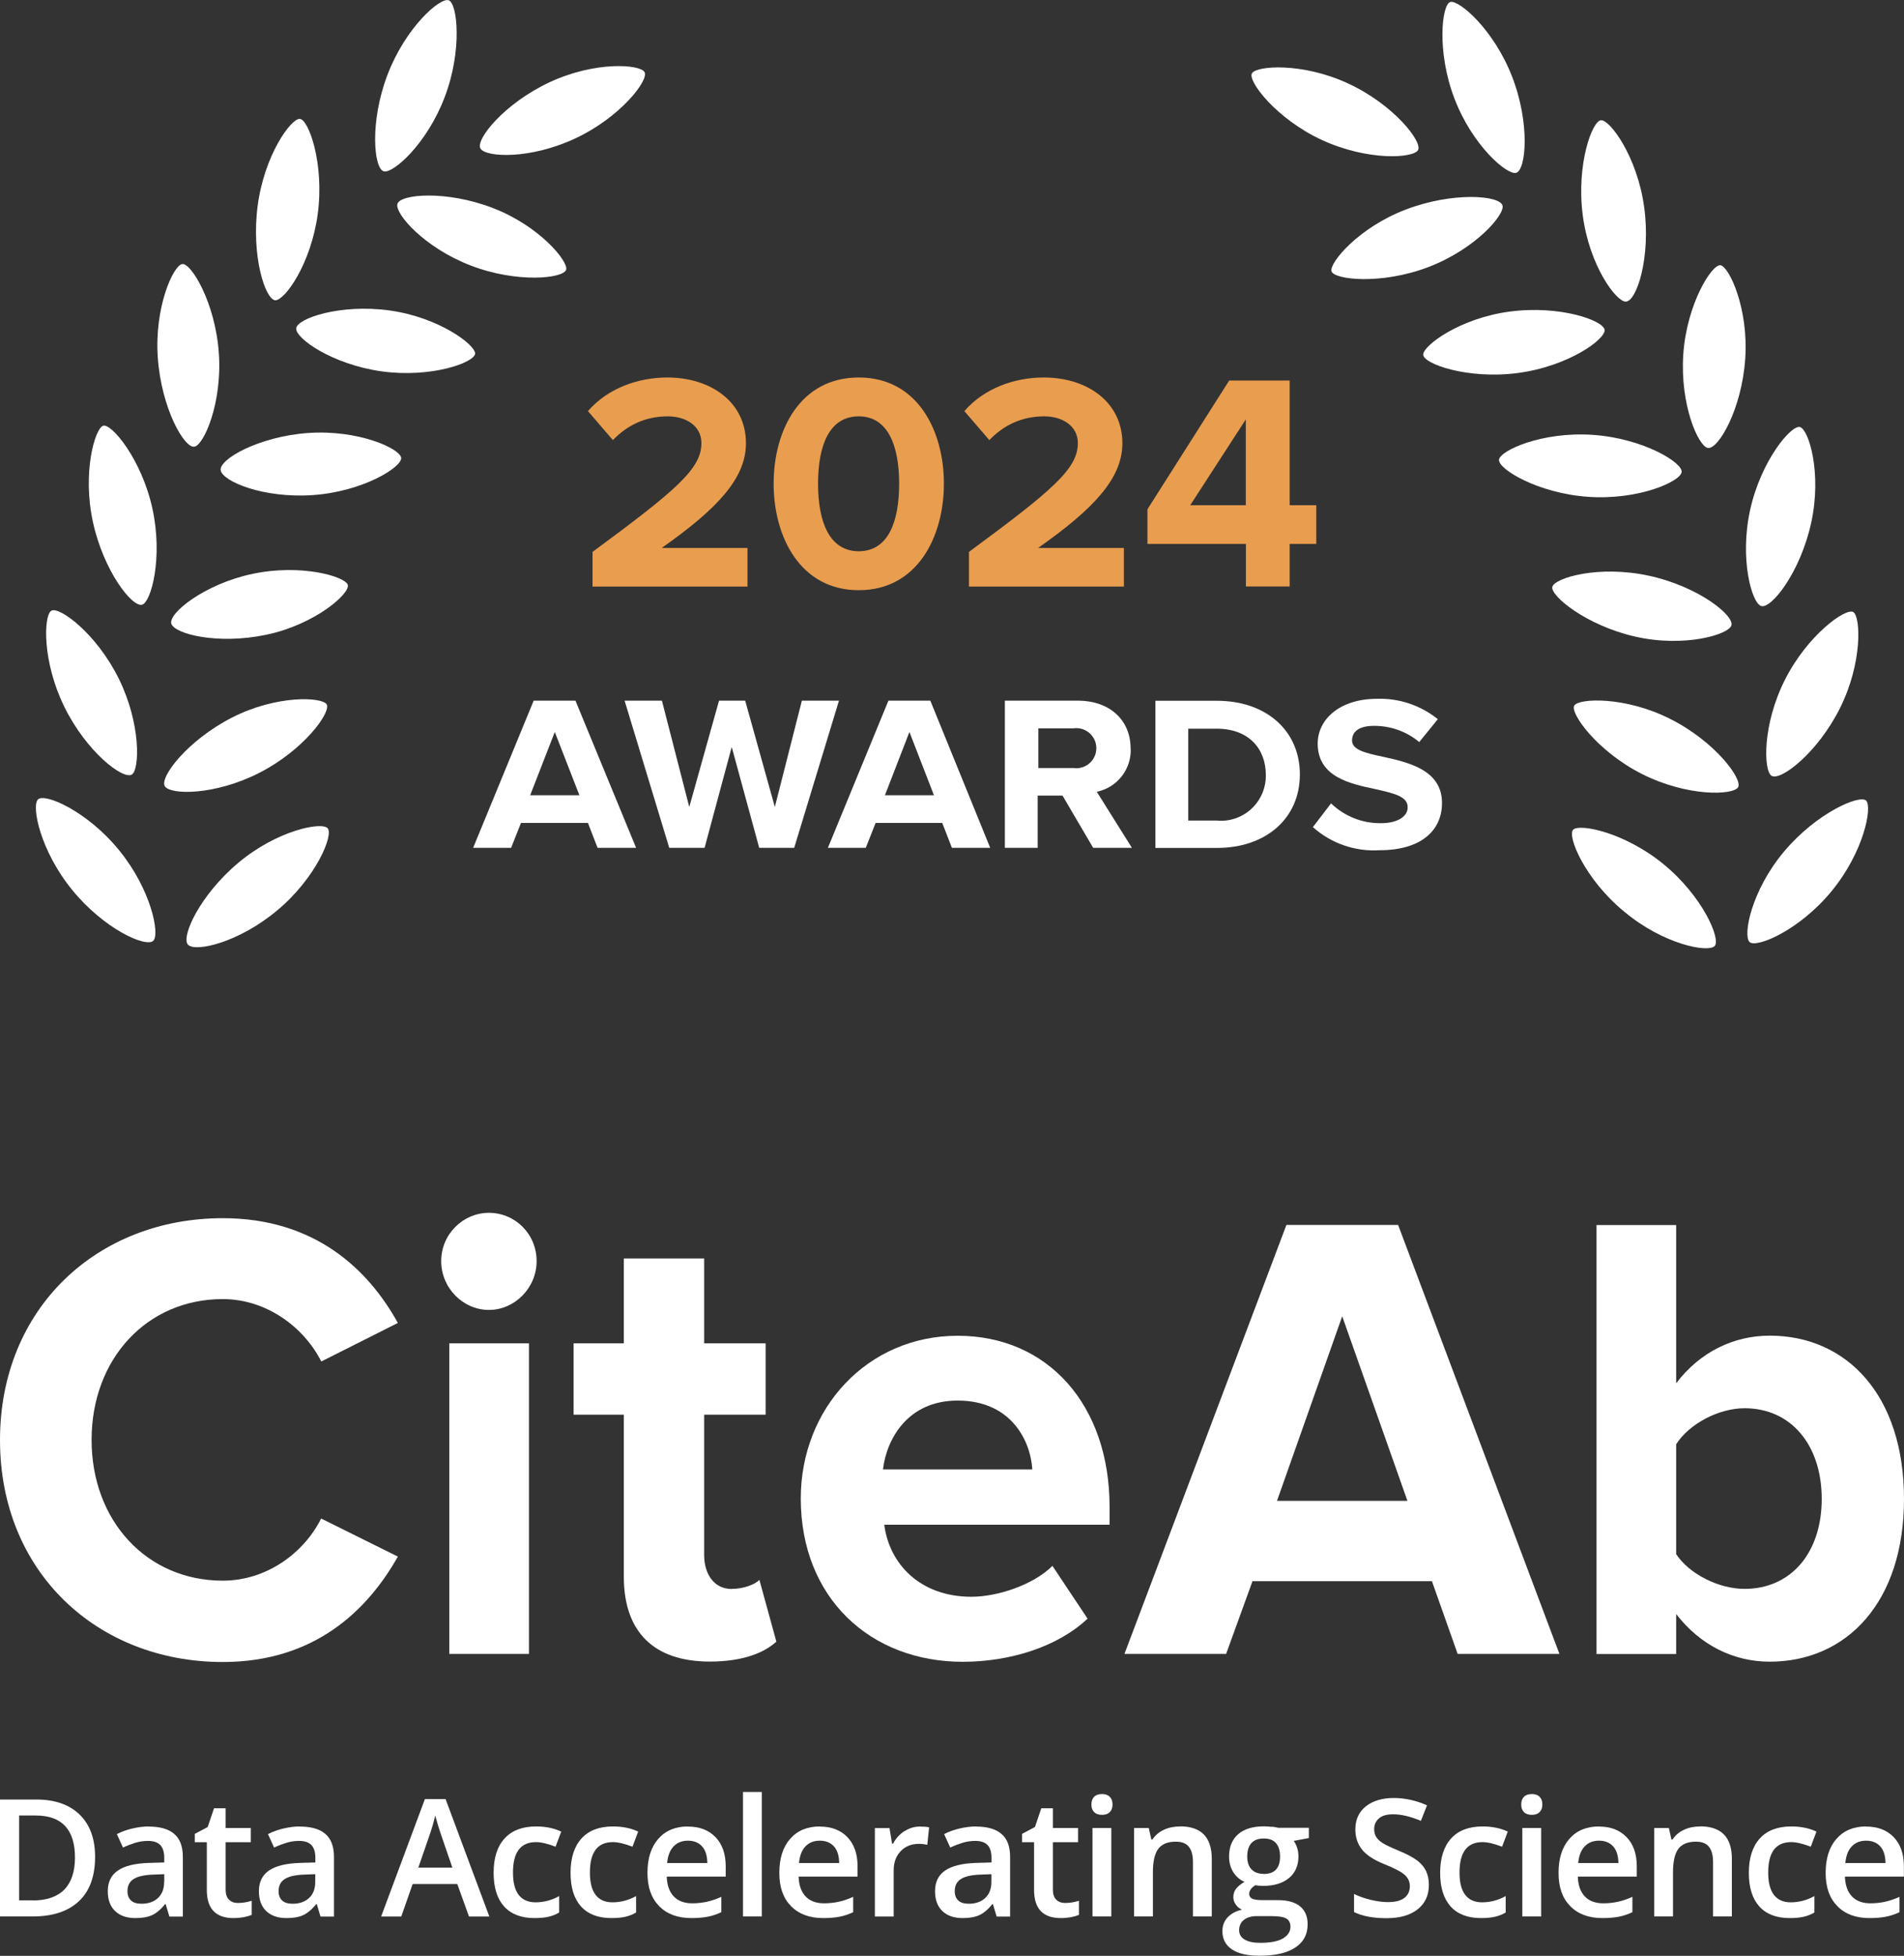 <?xml version="1.0" encoding="UTF-8"?><svg id="Layer_2" xmlns="http://www.w3.org/2000/svg" viewBox="0 0 174 178.65"><rect x="0" y="0" width="174" height="178.65" fill="#333333" stroke="none"/><defs><style>.cls-1{fill:none;}.cls-1,.cls-2,.cls-3{stroke-width:0px;}.cls-2{fill:#fff;}.cls-3{fill:#e99d4e;}</style></defs><g id="Layer_1-2"><path class="cls-1" d="m74.92,168.13c-.55,0-.98.17-1.31.52-.33.35-.53.85-.59,1.51h3.67c0-.67-.17-1.17-.48-1.52-.31-.34-.74-.52-1.29-.52Z"/><path class="cls-1" d="m115.49,167.93c-.5,0-.87.14-1.13.42-.26.28-.38.69-.38,1.23,0,.51.13.9.39,1.17.26.27.63.41,1.12.41.99,0,1.49-.53,1.49-1.59,0-.53-.12-.93-.37-1.22-.25-.28-.62-.43-1.12-.43Z"/><path class="cls-1" d="m87.79,171.65c-.37.24-.55.61-.55,1.11,0,.36.11.64.32.84.21.2.54.3.96.3.62,0,1.12-.17,1.5-.52.38-.35.57-.84.57-1.47v-.7l-1.04.04c-.81.03-1.4.16-1.76.41Z"/><path class="cls-1" d="m87.52,127.93c-4.53,0-6.48,3.47-6.82,6.29h13.65c-.17-2.7-2.01-6.29-6.82-6.29Z"/><path class="cls-1" d="m113.24,176.31c0,.37.17.66.5.85.33.2.8.3,1.41.3.94,0,1.63-.13,2.09-.4s.69-.62.69-1.07c0-.35-.13-.6-.38-.75-.25-.15-.72-.22-1.4-.22h-1.3c-.49,0-.88.12-1.17.35-.29.23-.43.54-.43.94Z"/><path class="cls-1" d="m40.04,166.75c-.13-.42-.22-.73-.27-.92-.13.6-.32,1.25-.58,1.97l-.96,2.78h3.11l-1-2.91c-.07-.19-.17-.5-.3-.92Z"/><path class="cls-1" d="m115.67,70.78c0-2.39-1.55-4.23-4.49-4.23h-2.6v8.39h2.6c.15.01.31.02.46.02,2.27-.04,4.07-1.92,4.03-4.18Z"/><path class="cls-1" d="m62.87,168.13c-.55,0-.98.17-1.31.52-.33.35-.53.85-.59,1.51h3.67c0-.67-.17-1.17-.48-1.52-.31-.34-.74-.52-1.29-.52Z"/><path class="cls-1" d="m3.26,165.83h-1.51v7.75h1.24c2.57,0,3.86-1.31,3.86-3.92s-1.2-3.84-3.59-3.84Z"/><polygon class="cls-1" points="48.45 72.65 52.94 72.65 50.7 66.86 48.45 72.65"/><path class="cls-1" d="m159.43,145.14c4.24,0,7.05-3.29,7.05-8.22s-2.81-8.28-7.05-8.28c-2.35,0-5.05,1.41-6.25,3.29v10.04c1.2,1.82,3.9,3.17,6.25,3.17Z"/><path class="cls-1" d="m12.19,171.65c-.37.24-.55.61-.55,1.11,0,.36.11.64.32.84.21.2.54.3.96.3.62,0,1.12-.17,1.5-.52.38-.35.57-.84.57-1.47v-.7l-1.04.04c-.81.03-1.4.16-1.77.41Z"/><path class="cls-1" d="m26.01,171.65c-.37.24-.55.61-.55,1.11,0,.36.11.64.32.84.21.2.54.3.96.3.62,0,1.12-.17,1.5-.52.38-.35.57-.84.57-1.47v-.7l-1.04.04c-.81.03-1.4.16-1.76.41Z"/><path class="cls-1" d="m146.13,168.13c-.55,0-.98.17-1.31.52-.33.35-.52.85-.59,1.51h3.67c0-.67-.17-1.17-.48-1.52-.31-.34-.74-.52-1.29-.52Z"/><polygon class="cls-1" points="80.87 72.65 85.34 72.65 83.1 66.86 80.87 72.65"/><polygon class="cls-1" points="116.71 137.09 128.64 137.09 122.67 120.24 116.71 137.09"/><path class="cls-1" d="m170.54,168.13c-.55,0-.98.17-1.31.52-.33.35-.53.85-.59,1.51h3.67c0-.67-.17-1.17-.48-1.52-.31-.34-.74-.52-1.29-.52Z"/><path class="cls-1" d="m98.09,66.53h-3.2v3.62h3.2c.18.03.36.03.54,0,1-.15,1.69-1.08,1.54-2.08-.15-1-1.08-1.69-2.08-1.54Z"/><path class="cls-2" d="m54.6,77.44h3.53l-5.54-13.44h-3.82l-5.53,13.44h3.47l.9-2.27h6.12l.88,2.27Zm-6.15-4.8l2.25-5.78,2.25,5.78h-4.5Z"/><polygon class="cls-2" points="62.99 73.71 60.49 64 57.08 64 61.16 77.44 64.39 77.44 66.87 68.23 69.38 77.44 72.58 77.44 76.67 64 73.28 64 70.81 73.71 68.1 64 65.71 64 62.99 73.71"/><path class="cls-2" d="m126.19,75.19c-1.69.02-3.33-.63-4.55-1.81l-1.66,2.17c1.67,1.49,3.86,2.25,6.09,2.11,3.85,0,5.71-1.84,5.71-4.31,0-3-3-3.7-5.36-4.22-1.55-.33-2.86-.61-2.86-1.49s.73-1.34,2-1.34c1.51-.01,2.98.51,4.14,1.48l1.7-2.09c-1.58-1.27-3.55-1.93-5.57-1.86-3.35,0-5.41,1.84-5.41,4.09,0,3.07,3,3.68,5.33,4.17,1.54.36,2.89.63,2.89,1.62.04.77-.78,1.48-2.45,1.48Z"/><path class="cls-2" d="m118.79,70.73c0-4-3.09-6.72-7.57-6.72h-5.63v13.44h5.63c4.46,0,7.57-2.69,7.57-6.71Zm-10.2,4.22v-8.39h2.6c2.94,0,4.49,1.84,4.49,4.23.04,2.27-1.76,4.14-4.03,4.18-.15,0-.31,0-.46-.02h-2.6Z"/><path class="cls-2" d="m103.32,68.34c0-2.5-1.84-4.34-4.82-4.34h-6.67v13.44h3v-4.77h2.27l2.8,4.77h3.54l-3.21-5.12c1.87-.38,3.19-2.07,3.1-3.98Zm-4.69,1.81c-.18.03-.36.03-.54,0h-3.2v-3.62h3.2c1-.15,1.93.54,2.08,1.54.15,1-.54,1.93-1.54,2.08Z"/><path class="cls-2" d="m81.19,64l-5.53,13.44h3.46l.9-2.27h6.09l.88,2.27h3.5l-5.47-13.44h-3.82Zm-.32,8.64l2.24-5.78,2.24,5.78h-4.48Z"/><path class="cls-2" d="m120.81,12.79c4.2,1.93,8.35,1.67,8.78.92.43-.75-2.22-4.16-6.4-6.09-4.19-1.94-8.38-1.62-8.78-.92-.4.7,2.22,4.16,6.4,6.09Z"/><path class="cls-2" d="m148.43,83.27c3.58,3,7.65,3.76,8.26,3.15.61-.61-1.1-4.57-4.66-7.48-3.56-2.92-7.68-3.73-8.26-3.16-.58.57,1.07,4.55,4.66,7.49Z"/><path class="cls-2" d="m156.08,40.92c.95.14,3.09-3.53,3.41-8.14.32-4.62-1.47-8.4-2.25-8.55-.78-.15-3.1,3.53-3.41,8.14-.31,4.62,1.38,8.4,2.25,8.55Z"/><path class="cls-2" d="m160.94,55.35c.89.32,3.56-3,4.57-7.56,1.01-4.57-.21-8.52-1-8.78s-3.58,3.06-4.57,7.56c-.99,4.51.16,8.52,1,8.78Z"/><path class="cls-2" d="m161.89,70.86c.81.52,4.22-2.08,6.27-6.2,2.06-4.13,1.88-8.32,1.21-8.75s-4.19,2.08-6.26,6.2c-2.08,4.13-1.94,8.29-1.22,8.75Z"/><path class="cls-2" d="m136.99,41.97c-.15.84,3.53,3.09,8.14,3.41,4.62.32,8.41-1.39,8.55-2.25.14-.86-3.53-3.1-8.14-3.41-4.62-.31-8.41,1.42-8.55,2.25Z"/><path class="cls-2" d="m163.03,77.79c-3,3.58-3.76,7.65-3.15,8.25.61.6,4.57-1.06,7.51-4.65,2.95-3.59,3.73-7.68,3.15-8.26s-4.52,1.1-7.51,4.66Z"/><path class="cls-2" d="m137.31,18.77c-.26-.93-4.54-1.27-8.84.37-4.31,1.64-6.99,4.86-6.79,5.63.2.78,4.54,1.27,8.84-.37,4.31-1.64,7.02-4.8,6.79-5.63Z"/><path class="cls-2" d="m148.57,27.55c1,0,2.32-4.08,1.68-8.67-.64-4.6-3.12-7.93-3.93-7.9-.81.03-2.28,4.03-1.68,8.66.6,4.64,3.07,7.93,3.93,7.91Z"/><path class="cls-2" d="m138.55,15.79c.92-.26,1.3-4.54-.38-8.83-1.68-4.3-4.85-6.99-5.63-6.78s-1.27,4.53.38,8.83c1.65,4.31,4.8,6.99,5.63,6.78Z"/><path class="cls-2" d="m130.06,32.39c0,.84,4.07,2.29,8.66,1.68,4.6-.61,7.99-3.07,7.92-3.93-.07-.86-4.08-2.29-8.67-1.68-4.6.61-7.91,3.12-7.91,3.93Z"/><path class="cls-2" d="m25.34,83.15c3.53-2.94,5.17-6.89,4.6-7.5-.57-.61-4.63.2-8.15,3.15-3.53,2.95-5.29,6.81-4.6,7.5.69.69,4.63-.2,8.15-3.15Z"/><path class="cls-2" d="m31.78,53.41c-.26-.75-4.23-1.93-8.67-1-4.45.93-7.77,3.64-7.45,4.57.32.93,4.22,1.93,8.67,1,4.46-.93,7.71-3.79,7.45-4.57Z"/><path class="cls-2" d="m13,55.23c.81-.26,1.91-4.27.93-8.77-.98-4.51-3.76-7.83-4.51-7.57-.75.26-1.91,4.28-.93,8.78.98,4.51,3.61,7.85,4.51,7.56Z"/><path class="cls-2" d="m12.05,70.75c.72-.47.84-4.63-1.19-8.75-2.03-4.13-5.48-6.67-6.18-6.21-.7.46-.83,4.63,1.19,8.75,2.02,4.13,5.37,6.7,6.18,6.21Z"/><path class="cls-2" d="m17.77,40.8c.84-.14,2.55-3.93,2.23-8.54-.32-4.62-2.55-8.29-3.36-8.14-.81.15-2.54,3.93-2.22,8.54.32,4.62,2.43,8.32,3.35,8.14Z"/><path class="cls-2" d="m25.16,27.43c.87,0,3.27-3.32,3.88-7.91.61-4.6-.84-8.63-1.65-8.66-.81-.03-3.23,3.32-3.84,7.91-.61,4.6.69,8.6,1.61,8.66Z"/><path class="cls-2" d="m27.07,29.99c-.09.91,3.3,3.3,7.8,3.93,4.51.63,8.52-.8,8.55-1.63,0-.81-3.3-3.3-7.8-3.93-4.51-.63-8.46.72-8.55,1.63Z"/><path class="cls-2" d="m14.01,85.93c.61-.61-.2-4.68-3.12-8.26-2.92-3.59-6.81-5.26-7.42-4.65-.61.61.2,4.68,3.12,8.26,2.92,3.59,6.76,5.3,7.42,4.65Z"/><path class="cls-2" d="m28.61,45.22c4.57-.32,8.17-2.57,8.05-3.41-.12-.84-3.9-2.58-8.5-2.26-4.53.32-8.19,2.42-7.99,3.42.2,1,3.88,2.57,8.44,2.25Z"/><path class="cls-2" d="m29.85,64.33c-.43-.67-4.57-.87-8.64,1.21-4.08,2.08-6.64,5.46-6.15,6.27.49.81,4.57.86,8.64-1.22,4.08-2.08,6.58-5.54,6.15-6.26Z"/><path class="cls-2" d="m51.74,24.63c.2-.78-2.46-4-6.7-5.63-4.25-1.64-8.46-1.27-8.72-.38-.26.89,2.45,4,6.69,5.63,4.25,1.64,8.5,1.19,8.73.38Z"/><path class="cls-2" d="m35.07,15.65c.84.23,3.94-2.49,5.57-6.78,1.64-4.3,1.16-8.61.35-8.85-.81-.24-3.93,2.5-5.57,6.79-1.65,4.3-1.27,8.58-.35,8.84Z"/><path class="cls-2" d="m152.62,65.66c-4.13-2.08-8.32-1.88-8.75-1.22-.43.66,2.08,4.2,6.21,6.27,4.14,2.08,8.28,1.93,8.75,1.21.47-.72-2.08-4.19-6.21-6.26Z"/><path class="cls-2" d="m150.65,52.58c-4.58-.98-8.52.2-8.78,1-.26.8,3.07,3.55,7.57,4.57,4.51,1.02,8.52-.19,8.78-1.01.32-.89-3-3.58-7.57-4.56Z"/><path class="cls-2" d="m52.58,12.64c4.13-1.93,6.75-5.34,6.32-6.06-.43-.72-4.54-1-8.67.93-4.14,1.93-6.81,5.25-6.32,6.06.49.81,4.54,1.01,8.67-.93Z"/><path class="cls-2" d="m153.18,147.43c2.18,2.82,5.22,4.35,8.55,4.35,7,0,12.27-5.4,12.27-14.86s-5.22-14.92-12.27-14.92c-3.27,0-6.37,1.47-8.55,4.35v-14.45h-7.28v39.18h7.28v-3.64Zm0-15.51c1.2-1.88,3.9-3.29,6.25-3.29,4.24,0,7.05,3.35,7.05,8.28s-2.81,8.22-7.05,8.22c-2.35,0-5.05-1.35-6.25-3.17v-10.04Z"/><path class="cls-2" d="m142.51,151.07l-14.74-39.18h-10.21l-14.8,39.18h9.29l2.41-6.64h16.4l2.35,6.64h9.29Zm-25.81-13.98l5.96-16.86,5.96,16.86h-11.93Z"/><rect class="cls-2" x="41.06" y="122.7" width="7.28" height="28.37"/><path class="cls-2" d="m44.68,110.78c-2.35,0-4.36,1.94-4.36,4.41s2.01,4.46,4.36,4.46,4.36-2,4.36-4.46-1.95-4.41-4.36-4.41Z"/><path class="cls-2" d="m66.87,145.14c-1.61,0-2.52-1.35-2.52-3.11v-12.81h5.62v-6.52h-5.62v-7.75h-7.34v7.75h-4.59v6.52h4.59v14.8c0,5.05,2.75,7.75,7.86,7.75,3.04,0,4.99-.82,6.08-1.82l-1.55-5.64c-.4.41-1.43.82-2.52.82Z"/><path class="cls-2" d="m29.36,138.68c-1.61,3.23-5.05,5.7-9,5.7-6.94,0-11.99-5.46-11.99-12.86s5.05-12.86,11.99-12.86c3.96,0,7.4,2.53,9,5.7l7-3.52c-2.7-4.88-7.57-9.57-16-9.57-11.47,0-20.36,8.22-20.36,20.27s8.89,20.27,20.36,20.27c8.43,0,13.25-4.76,16-9.63l-7-3.47Z"/><path class="cls-2" d="m88.78,145.85c-4.7,0-7.51-3-7.97-6.58h20.59v-1.64c0-9.28-5.62-15.62-13.88-15.62s-14.34,6.64-14.34,14.86c0,9.1,6.37,14.92,14.8,14.92,4.3,0,8.66-1.35,11.41-3.94l-3.21-4.82c-1.78,1.76-5.05,2.82-7.4,2.82Zm-1.26-17.92c4.82,0,6.65,3.58,6.82,6.29h-13.65c.34-2.82,2.29-6.29,6.82-6.29Z"/><path class="cls-2" d="m3.3,164.37H0v10.68h2.99c1.84,0,3.25-.47,4.23-1.4.98-.93,1.47-2.28,1.47-4.04,0-1.66-.47-2.95-1.42-3.87-.95-.92-2.27-1.37-3.97-1.37Zm-.31,9.21h-1.24v-7.75h1.51c2.39,0,3.59,1.28,3.59,3.84s-1.29,3.92-3.86,3.92Z"/><path class="cls-2" d="m13.6,166.83c-.46,0-.95.06-1.48.18-.52.12-1,.29-1.44.52l.56,1.23c.35-.17.72-.31,1.1-.43.38-.12.78-.18,1.19-.18.51,0,.88.13,1.12.38.24.26.36.64.36,1.16v.43l-1.4.04c-1.27.04-2.21.27-2.83.69-.62.42-.93,1.05-.93,1.89,0,.78.22,1.39.67,1.82.45.43,1.07.64,1.86.64.62,0,1.13-.09,1.52-.27.39-.18.79-.51,1.18-1h.06l.34,1.13h1.23v-5.44c0-.96-.26-1.66-.79-2.11-.52-.45-1.3-.67-2.33-.67Zm1.4,5.07c0,.63-.19,1.12-.57,1.47-.38.35-.88.52-1.5.52-.43,0-.75-.1-.96-.3-.21-.2-.32-.48-.32-.84,0-.5.18-.87.55-1.11.37-.24.96-.38,1.77-.41l1.04-.04v.7Z"/><path class="cls-2" d="m20.93,173.52c-.21-.2-.31-.5-.31-.92v-4.33h2.3v-1.3h-2.3v-1.8h-1.06l-.58,1.71-1.18.63v.76h1.1v4.36c0,1.71.81,2.57,2.44,2.57.32,0,.63-.03.93-.08.3-.06.54-.13.73-.21v-1.29c-.42.13-.84.2-1.26.2-.34,0-.61-.1-.81-.3Z"/><path class="cls-2" d="m27.41,166.83c-.46,0-.95.06-1.48.18-.52.12-1,.29-1.44.52l.56,1.23c.35-.17.72-.31,1.1-.43.38-.12.78-.18,1.19-.18.51,0,.88.13,1.12.38.24.26.36.64.36,1.16v.43l-1.4.04c-1.27.04-2.21.27-2.83.69-.62.42-.93,1.05-.93,1.89,0,.78.22,1.39.67,1.82.45.43,1.07.64,1.86.64.62,0,1.13-.09,1.52-.27.39-.18.79-.51,1.18-1h.06l.34,1.13h1.23v-5.44c0-.96-.26-1.66-.79-2.11-.52-.45-1.3-.67-2.33-.67Zm1.4,5.07c0,.63-.19,1.12-.57,1.47-.38.35-.88.52-1.5.52-.43,0-.75-.1-.96-.3-.21-.2-.32-.48-.32-.84,0-.5.18-.87.55-1.11.37-.24.96-.38,1.76-.41l1.04-.04v.7Z"/><path class="cls-2" d="m38.83,164.33l-4,10.73h1.84l1.04-2.97h4.08l1.07,2.97h1.86l-4-10.73h-1.9Zm-.6,6.26l.96-2.78c.25-.71.45-1.37.58-1.97.05.19.14.5.27.92.13.42.23.73.3.92l1,2.91h-3.11Z"/><path class="cls-2" d="m48.97,168.26c.47,0,1.07.14,1.8.42l.52-1.38c-.68-.32-1.45-.47-2.3-.47-1.26,0-2.22.37-2.88,1.1-.67.73-1,1.78-1,3.13s.32,2.36.95,3.07c.64.71,1.56,1.07,2.79,1.07.5,0,.92-.04,1.27-.12.35-.08.68-.21.98-.39v-1.5c-.68.38-1.41.57-2.17.57-.67,0-1.18-.23-1.53-.68-.35-.46-.52-1.14-.52-2.04,0-1.86.7-2.78,2.1-2.78Z"/><path class="cls-2" d="m56,168.26c.47,0,1.07.14,1.8.42l.52-1.38c-.68-.32-1.45-.47-2.3-.47-1.26,0-2.22.37-2.88,1.1-.66.73-1,1.78-1,3.13s.32,2.36.95,3.07c.64.71,1.56,1.07,2.79,1.07.5,0,.92-.04,1.27-.12.35-.08.68-.21.98-.39v-1.5c-.68.38-1.41.57-2.17.57-.67,0-1.18-.23-1.53-.68-.35-.46-.52-1.14-.52-2.04,0-1.86.7-2.78,2.1-2.78Z"/><path class="cls-2" d="m62.87,166.83c-1.15,0-2.05.38-2.71,1.13-.66.76-.99,1.79-.99,3.11s.35,2.3,1.06,3.03c.71.73,1.69,1.1,2.95,1.1.55,0,1.04-.04,1.47-.12.43-.08.85-.22,1.27-.42v-1.4c-.47.21-.91.36-1.33.45-.41.09-.86.14-1.33.14-.73,0-1.29-.21-1.69-.63-.4-.42-.61-1.02-.64-1.81h5.39v-.93c0-1.14-.31-2.03-.93-2.67-.62-.65-1.46-.97-2.53-.97Zm-1.9,3.33c.06-.66.26-1.17.59-1.51.33-.35.77-.52,1.31-.52s.97.17,1.29.52c.31.34.47.85.48,1.52h-3.67Z"/><rect class="cls-2" x="67.9" y="163.68" width="1.72" height="11.37"/><path class="cls-2" d="m74.92,166.83c-1.15,0-2.05.38-2.71,1.13s-.99,1.79-.99,3.11.35,2.3,1.06,3.03c.71.73,1.69,1.1,2.95,1.1.55,0,1.04-.04,1.47-.12.43-.08.85-.22,1.27-.42v-1.4c-.47.21-.91.36-1.33.45-.41.09-.86.14-1.33.14-.73,0-1.29-.21-1.69-.63-.4-.42-.61-1.02-.64-1.81h5.39v-.93c0-1.14-.31-2.03-.93-2.67-.62-.65-1.46-.97-2.53-.97Zm-1.9,3.33c.06-.66.26-1.17.59-1.51.33-.35.77-.52,1.31-.52s.97.17,1.29.52c.31.34.47.85.48,1.52h-3.67Z"/><path class="cls-2" d="m82.66,167.25c-.43.28-.78.66-1.05,1.15h-.09l-.23-1.42h-1.34v8.08h1.72v-4.22c0-.72.21-1.3.64-1.75.43-.45.98-.67,1.67-.67.26,0,.52.03.76.09l.17-1.6c-.22-.05-.51-.07-.85-.07-.5,0-.96.14-1.39.42Z"/><path class="cls-2" d="m89.2,166.83c-.46,0-.95.06-1.48.18-.52.12-1,.29-1.44.52l.56,1.23c.35-.17.72-.31,1.1-.43.38-.12.78-.18,1.19-.18.51,0,.88.13,1.12.38.24.26.36.64.36,1.16v.43l-1.4.04c-1.27.04-2.21.27-2.83.69-.62.42-.93,1.05-.93,1.89,0,.78.22,1.39.67,1.82.45.43,1.07.64,1.86.64.62,0,1.13-.09,1.52-.27.39-.18.79-.51,1.18-1h.06l.34,1.13h1.23v-5.44c0-.96-.26-1.66-.79-2.11-.52-.45-1.3-.67-2.33-.67Zm1.4,5.07c0,.63-.19,1.12-.57,1.47-.38.35-.88.52-1.5.52-.43,0-.75-.1-.96-.3-.21-.2-.32-.48-.32-.84,0-.5.18-.87.55-1.11.37-.24.96-.38,1.76-.41l1.04-.04v.7Z"/><path class="cls-2" d="m96.53,173.52c-.21-.2-.31-.5-.31-.92v-4.33h2.3v-1.3h-2.3v-1.8h-1.06l-.58,1.71-1.18.63v.76h1.1v4.36c0,1.71.81,2.57,2.44,2.57.32,0,.63-.03.93-.08.3-.06.54-.13.73-.21v-1.29c-.42.13-.84.2-1.26.2-.34,0-.61-.1-.81-.3Z"/><path class="cls-2" d="m100.71,163.87c-.31,0-.55.08-.72.25-.17.17-.25.4-.25.71s.08.52.25.69c.17.17.41.25.72.25s.54-.08.71-.25c.17-.17.25-.4.25-.69,0-.31-.08-.54-.25-.71-.17-.17-.4-.25-.71-.25Z"/><rect class="cls-2" x="99.84" y="166.97" width="1.72" height="8.08"/><path class="cls-2" d="m107.84,166.83c-.55,0-1.04.1-1.49.31-.45.21-.79.51-1.04.89h-.09l-.24-1.06h-1.34v8.08h1.72v-4.03c0-1.01.17-1.73.5-2.16.34-.43.87-.64,1.59-.64.55,0,.94.15,1.19.46.25.31.38.77.38,1.4v4.97h1.72v-5.27c0-1.97-.97-2.96-2.91-2.96Z"/><path class="cls-2" d="m116.23,166.87c-.25-.03-.49-.05-.72-.05-1.02,0-1.81.24-2.36.72-.55.48-.83,1.16-.83,2.04,0,.55.13,1.02.39,1.43.26.41.6.7,1.02.88-.34.2-.59.41-.76.62-.17.21-.26.47-.26.77,0,.24.07.47.22.68.15.22.34.37.57.47-.57.13-1,.37-1.32.71-.31.34-.47.76-.47,1.25,0,.72.29,1.28.87,1.67.58.39,1.42.58,2.52.58,1.43,0,2.52-.25,3.27-.75.76-.5,1.13-1.2,1.13-2.12,0-.72-.23-1.26-.69-1.64-.46-.38-1.14-.57-2.03-.57h-1.41c-.46,0-.78-.05-.95-.14-.17-.09-.26-.23-.26-.42,0-.31.19-.57.56-.8.21.04.44.06.7.06,1.01,0,1.8-.24,2.38-.72.57-.48.86-1.13.86-1.97,0-.28-.04-.54-.12-.79-.08-.25-.19-.46-.31-.63l1.38-.26v-.94h-2.8c-.13-.03-.32-.07-.57-.1Zm-1.38,8.15h1.3c.68,0,1.15.07,1.4.22.25.15.38.4.38.75,0,.44-.23.8-.69,1.07s-1.15.4-2.09.4c-.6,0-1.07-.1-1.41-.3-.33-.2-.5-.48-.5-.85,0-.39.14-.71.43-.94.29-.23.68-.35,1.17-.35Zm.64-3.86c-.49,0-.86-.14-1.12-.41-.26-.27-.39-.66-.39-1.17,0-.54.13-.95.38-1.23.26-.28.63-.42,1.13-.42s.88.14,1.12.43c.25.28.37.69.37,1.22,0,1.06-.5,1.59-1.49,1.59Z"/><path class="cls-2" d="m129.51,169.94c-.37-.28-.94-.59-1.72-.91-.7-.29-1.18-.52-1.45-.69-.27-.18-.46-.36-.58-.56-.12-.2-.18-.43-.18-.71,0-.4.15-.73.44-.98.29-.25.72-.37,1.29-.37.75,0,1.59.2,2.54.6l.56-1.42c-1.01-.45-2.03-.67-3.05-.67s-1.92.26-2.55.77c-.63.51-.95,1.21-.95,2.1,0,.71.2,1.32.6,1.83.4.51,1.09.96,2.06,1.35.95.38,1.57.71,1.87.99.3.28.45.62.45,1.02,0,.44-.16.8-.49,1.06-.33.26-.84.39-1.53.39-.47,0-.98-.07-1.53-.2-.55-.13-1.07-.31-1.55-.54v1.65c.77.38,1.76.56,2.97.56s2.16-.27,2.84-.81c.69-.54,1.03-1.29,1.03-2.24,0-.48-.09-.9-.26-1.26-.17-.36-.44-.67-.8-.96Z"/><path class="cls-2" d="m135.47,168.26c.47,0,1.07.14,1.8.42l.52-1.38c-.68-.32-1.45-.47-2.3-.47-1.26,0-2.22.37-2.88,1.1-.66.73-1,1.78-1,3.13s.32,2.36.95,3.07c.64.71,1.56,1.07,2.79,1.07.5,0,.92-.04,1.27-.12.35-.08.68-.21.98-.39v-1.5c-.68.38-1.41.57-2.17.57-.67,0-1.18-.23-1.53-.68-.35-.46-.52-1.14-.52-2.04,0-1.86.7-2.78,2.1-2.78Z"/><path class="cls-2" d="m139.99,163.87c-.31,0-.55.08-.72.25-.17.17-.25.4-.25.71s.08.52.25.69c.17.17.41.25.72.25s.54-.08.71-.25c.17-.17.25-.4.25-.69,0-.31-.08-.54-.25-.71-.17-.17-.4-.25-.71-.25Z"/><rect class="cls-2" x="139.12" y="166.97" width="1.72" height="8.08"/><path class="cls-2" d="m146.13,166.83c-1.15,0-2.05.38-2.71,1.13-.66.76-.99,1.79-.99,3.11s.35,2.3,1.06,3.03c.71.73,1.69,1.1,2.95,1.1.55,0,1.04-.04,1.47-.12s.85-.22,1.27-.42v-1.4c-.47.21-.91.36-1.33.45-.41.09-.86.14-1.33.14-.73,0-1.29-.21-1.69-.63-.4-.42-.61-1.02-.64-1.81h5.39v-.93c0-1.14-.31-2.03-.93-2.67-.62-.65-1.46-.97-2.53-.97Zm-1.9,3.33c.06-.66.26-1.17.59-1.51.33-.35.77-.52,1.31-.52s.97.17,1.29.52c.31.34.47.85.48,1.52h-3.67Z"/><path class="cls-2" d="m155.37,166.83c-.55,0-1.04.1-1.49.31-.45.21-.79.51-1.04.89h-.09l-.24-1.06h-1.34v8.08h1.72v-4.03c0-1.01.17-1.73.5-2.16.34-.43.87-.64,1.59-.64.55,0,.94.15,1.19.46.25.31.38.77.38,1.4v4.97h1.72v-5.27c0-1.97-.97-2.96-2.91-2.96Z"/><path class="cls-2" d="m163.68,168.26c.47,0,1.07.14,1.8.42l.52-1.38c-.68-.32-1.45-.47-2.3-.47-1.26,0-2.22.37-2.88,1.1-.66.73-1,1.78-1,3.13s.32,2.36.95,3.07c.64.71,1.56,1.07,2.79,1.07.5,0,.92-.04,1.27-.12.35-.08.68-.21.98-.39v-1.5c-.68.38-1.41.57-2.17.57-.67,0-1.18-.23-1.53-.68-.35-.46-.52-1.14-.52-2.04,0-1.86.7-2.78,2.1-2.78Z"/><path class="cls-2" d="m170.54,166.83c-1.15,0-2.05.38-2.71,1.13s-.99,1.79-.99,3.11.35,2.3,1.06,3.03c.71.73,1.69,1.1,2.95,1.1.55,0,1.04-.04,1.47-.12.43-.08.85-.22,1.27-.42v-1.4c-.47.21-.91.36-1.33.45-.41.09-.86.14-1.33.14-.73,0-1.29-.21-1.69-.63-.4-.42-.61-1.02-.64-1.81h5.39v-.93c0-1.14-.31-2.03-.93-2.67-.62-.65-1.46-.97-2.53-.97Zm-1.9,3.33c.06-.66.26-1.17.59-1.51.33-.35.77-.52,1.31-.52s.97.17,1.29.52c.31.34.47.85.48,1.52h-3.67Z"/><path class="cls-3" d="m54.15,50.41c7.7-5.67,9.95-7.61,9.95-9.93,0-1.64-1.49-2.45-3.07-2.45-2.11,0-3.75.85-5.02,2.17l-2.28-2.65c1.83-2.11,4.62-3.07,7.25-3.07,4,0,7.19,2.26,7.19,6.01,0,3.22-2.65,6.01-7.7,9.56h7.84v3.53h-14.16v-3.16Z"/><path class="cls-3" d="m78.48,34.48c5.36,0,7.78,4.85,7.78,9.7s-2.43,9.73-7.78,9.73-7.78-4.88-7.78-9.73,2.4-9.7,7.78-9.7Zm0,3.55c-2.71,0-3.72,2.68-3.72,6.15s1.02,6.17,3.72,6.17,3.69-2.71,3.69-6.17-1.02-6.15-3.69-6.15Z"/><path class="cls-3" d="m88.55,50.41c7.7-5.67,9.95-7.61,9.95-9.93,0-1.64-1.49-2.45-3.07-2.45-2.11,0-3.75.85-5.02,2.17l-2.28-2.65c1.83-2.11,4.62-3.07,7.25-3.07,4,0,7.19,2.26,7.19,6.01,0,3.22-2.65,6.01-7.7,9.56h7.84v3.53h-14.16v-3.16Z"/><path class="cls-3" d="m113.85,49.68h-8.99v-3.16l7.47-11.76h5.53v11.39h2.43v3.53h-2.43v3.89h-4v-3.89Zm-5.08-3.53h5.08v-7.84l-5.08,7.84Z"/></g></svg>